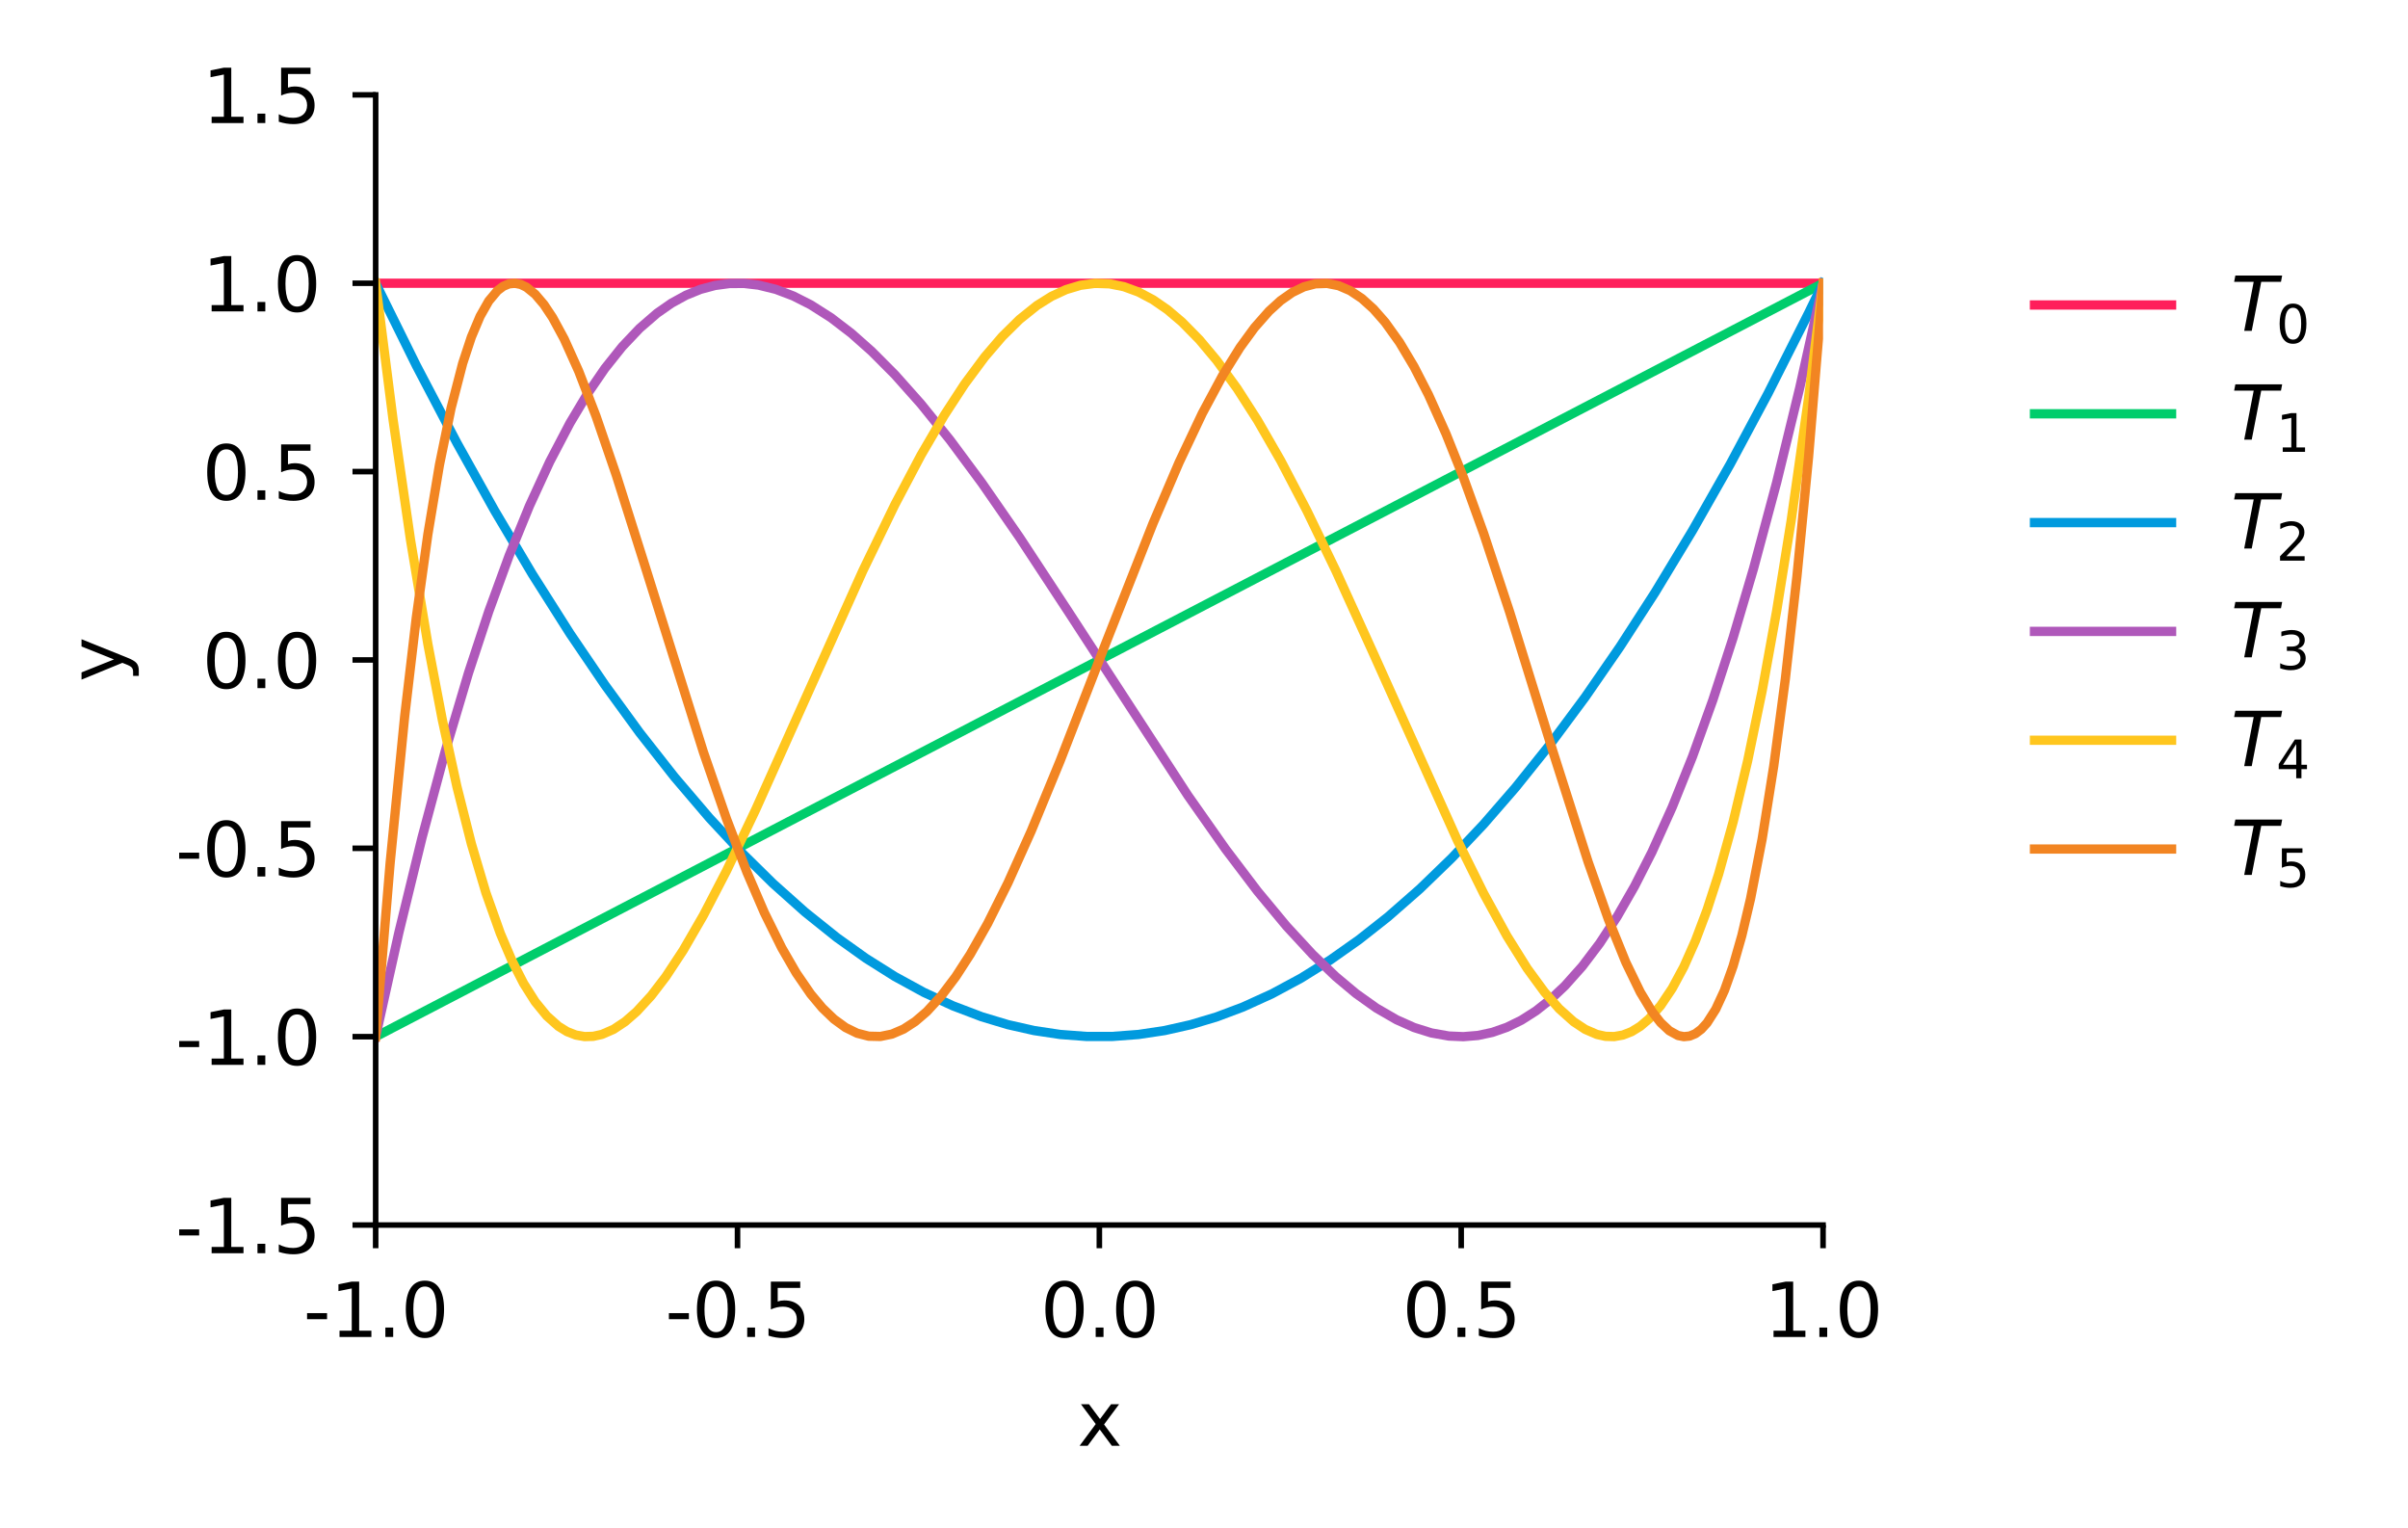 <?xml version="1.0" encoding="utf-8" standalone="no"?>
<!DOCTYPE svg PUBLIC "-//W3C//DTD SVG 1.1//EN"
  "http://www.w3.org/Graphics/SVG/1.1/DTD/svg11.dtd">
<svg xmlns:xlink="http://www.w3.org/1999/xlink" width="259.935pt" height="164.892pt" viewBox="0 0 259.935 164.892" xmlns="http://www.w3.org/2000/svg" version="1.1">
 <defs>
  <style type="text/css">*{stroke-linejoin: round; stroke-linecap: butt}</style>
 </defs>
 <g id="figure_1">
  <g id="patch_1">
   <path d="M 0 164.892 
L 259.935 164.892 
L 259.935 -0 
L 0 -0 
L 0 164.892 
z
" style="fill: none"/>
  </g>
  <g id="axes_1">
   <g id="patch_2">
    <path d="M 40.551 132.207 
L 196.791 132.207 
L 196.791 10.239 
L 40.551 10.239 
L 40.551 132.207 
z
" style="fill: none"/>
   </g>
   <g id="matplotlib.axis_1">
    <g id="xtick_1">
     <g id="line2d_1">
      <defs>
       <path id="m4cd371f86f" d="M 0 0 
L 0 2.5 
" style="stroke: #000000; stroke-width: 0.6"/>
      </defs>
      <g>
       <use xlink:href="#m4cd371f86f" x="40.551" y="132.207" style="stroke: #000000; stroke-width: 0.6"/>
      </g>
     </g>
     <g id="text_1">
      <!-- -1.0 -->
      <g transform="translate(32.747 144.286)scale(0.08 -0.08)">
       <defs>
        <path id="DejaVuSans-2d" d="M 313 2009 
L 1997 2009 
L 1997 1497 
L 313 1497 
L 313 2009 
z
" transform="scale(0.016)"/>
        <path id="DejaVuSans-31" d="M 794 531 
L 1825 531 
L 1825 4091 
L 703 3866 
L 703 4441 
L 1819 4666 
L 2450 4666 
L 2450 531 
L 3481 531 
L 3481 0 
L 794 0 
L 794 531 
z
" transform="scale(0.016)"/>
        <path id="DejaVuSans-2e" d="M 684 794 
L 1344 794 
L 1344 0 
L 684 0 
L 684 794 
z
" transform="scale(0.016)"/>
        <path id="DejaVuSans-30" d="M 2034 4250 
Q 1547 4250 1301 3770 
Q 1056 3291 1056 2328 
Q 1056 1369 1301 889 
Q 1547 409 2034 409 
Q 2525 409 2770 889 
Q 3016 1369 3016 2328 
Q 3016 3291 2770 3770 
Q 2525 4250 2034 4250 
z
M 2034 4750 
Q 2819 4750 3233 4129 
Q 3647 3509 3647 2328 
Q 3647 1150 3233 529 
Q 2819 -91 2034 -91 
Q 1250 -91 836 529 
Q 422 1150 422 2328 
Q 422 3509 836 4129 
Q 1250 4750 2034 4750 
z
" transform="scale(0.016)"/>
       </defs>
       <use xlink:href="#DejaVuSans-2d"/>
       <use xlink:href="#DejaVuSans-31" x="36.084"/>
       <use xlink:href="#DejaVuSans-2e" x="99.707"/>
       <use xlink:href="#DejaVuSans-30" x="131.494"/>
      </g>
     </g>
    </g>
    <g id="xtick_2">
     <g id="line2d_2">
      <g>
       <use xlink:href="#m4cd371f86f" x="79.611" y="132.207" style="stroke: #000000; stroke-width: 0.6"/>
      </g>
     </g>
     <g id="text_2">
      <!-- -0.5 -->
      <g transform="translate(71.807 144.286)scale(0.08 -0.08)">
       <defs>
        <path id="DejaVuSans-35" d="M 691 4666 
L 3169 4666 
L 3169 4134 
L 1269 4134 
L 1269 2991 
Q 1406 3038 1543 3061 
Q 1681 3084 1819 3084 
Q 2600 3084 3056 2656 
Q 3513 2228 3513 1497 
Q 3513 744 3044 326 
Q 2575 -91 1722 -91 
Q 1428 -91 1123 -41 
Q 819 9 494 109 
L 494 744 
Q 775 591 1075 516 
Q 1375 441 1709 441 
Q 2250 441 2565 725 
Q 2881 1009 2881 1497 
Q 2881 1984 2565 2268 
Q 2250 2553 1709 2553 
Q 1456 2553 1204 2497 
Q 953 2441 691 2322 
L 691 4666 
z
" transform="scale(0.016)"/>
       </defs>
       <use xlink:href="#DejaVuSans-2d"/>
       <use xlink:href="#DejaVuSans-30" x="36.084"/>
       <use xlink:href="#DejaVuSans-2e" x="99.707"/>
       <use xlink:href="#DejaVuSans-35" x="131.494"/>
      </g>
     </g>
    </g>
    <g id="xtick_3">
     <g id="line2d_3">
      <g>
       <use xlink:href="#m4cd371f86f" x="118.671" y="132.207" style="stroke: #000000; stroke-width: 0.6"/>
      </g>
     </g>
     <g id="text_3">
      <!-- 0.0 -->
      <g transform="translate(112.31 144.286)scale(0.08 -0.08)">
       <use xlink:href="#DejaVuSans-30"/>
       <use xlink:href="#DejaVuSans-2e" x="63.623"/>
       <use xlink:href="#DejaVuSans-30" x="95.41"/>
      </g>
     </g>
    </g>
    <g id="xtick_4">
     <g id="line2d_4">
      <g>
       <use xlink:href="#m4cd371f86f" x="157.731" y="132.207" style="stroke: #000000; stroke-width: 0.6"/>
      </g>
     </g>
     <g id="text_4">
      <!-- 0.5 -->
      <g transform="translate(151.37 144.286)scale(0.08 -0.08)">
       <use xlink:href="#DejaVuSans-30"/>
       <use xlink:href="#DejaVuSans-2e" x="63.623"/>
       <use xlink:href="#DejaVuSans-35" x="95.41"/>
      </g>
     </g>
    </g>
    <g id="xtick_5">
     <g id="line2d_5">
      <g>
       <use xlink:href="#m4cd371f86f" x="196.791" y="132.207" style="stroke: #000000; stroke-width: 0.6"/>
      </g>
     </g>
     <g id="text_5">
      <!-- 1.0 -->
      <g transform="translate(190.43 144.286)scale(0.08 -0.08)">
       <use xlink:href="#DejaVuSans-31"/>
       <use xlink:href="#DejaVuSans-2e" x="63.623"/>
       <use xlink:href="#DejaVuSans-30" x="95.41"/>
      </g>
     </g>
    </g>
    <g id="text_6">
     <!-- x -->
     <g transform="translate(116.304 156.029)scale(0.08 -0.08)">
      <defs>
       <path id="DejaVuSans-78" d="M 3513 3500 
L 2247 1797 
L 3578 0 
L 2900 0 
L 1881 1375 
L 863 0 
L 184 0 
L 1544 1831 
L 300 3500 
L 978 3500 
L 1906 2253 
L 2834 3500 
L 3513 3500 
z
" transform="scale(0.016)"/>
      </defs>
      <use xlink:href="#DejaVuSans-78"/>
     </g>
    </g>
   </g>
   <g id="matplotlib.axis_2">
    <g id="ytick_1">
     <g id="line2d_6">
      <defs>
       <path id="m56f3a9ced1" d="M 0 0 
L -2.5 0 
" style="stroke: #000000; stroke-width: 0.6"/>
      </defs>
      <g>
       <use xlink:href="#m56f3a9ced1" x="40.551" y="132.207" style="stroke: #000000; stroke-width: 0.6"/>
      </g>
     </g>
     <g id="text_7">
      <!-- -1.5 -->
      <g transform="translate(18.942 135.247)scale(0.08 -0.08)">
       <use xlink:href="#DejaVuSans-2d"/>
       <use xlink:href="#DejaVuSans-31" x="36.084"/>
       <use xlink:href="#DejaVuSans-2e" x="99.707"/>
       <use xlink:href="#DejaVuSans-35" x="131.494"/>
      </g>
     </g>
    </g>
    <g id="ytick_2">
     <g id="line2d_7">
      <g>
       <use xlink:href="#m56f3a9ced1" x="40.551" y="111.879" style="stroke: #000000; stroke-width: 0.6"/>
      </g>
     </g>
     <g id="text_8">
      <!-- -1.0 -->
      <g transform="translate(18.942 114.919)scale(0.08 -0.08)">
       <use xlink:href="#DejaVuSans-2d"/>
       <use xlink:href="#DejaVuSans-31" x="36.084"/>
       <use xlink:href="#DejaVuSans-2e" x="99.707"/>
       <use xlink:href="#DejaVuSans-30" x="131.494"/>
      </g>
     </g>
    </g>
    <g id="ytick_3">
     <g id="line2d_8">
      <g>
       <use xlink:href="#m56f3a9ced1" x="40.551" y="91.551" style="stroke: #000000; stroke-width: 0.6"/>
      </g>
     </g>
     <g id="text_9">
      <!-- -0.5 -->
      <g transform="translate(18.942 94.591)scale(0.08 -0.08)">
       <use xlink:href="#DejaVuSans-2d"/>
       <use xlink:href="#DejaVuSans-30" x="36.084"/>
       <use xlink:href="#DejaVuSans-2e" x="99.707"/>
       <use xlink:href="#DejaVuSans-35" x="131.494"/>
      </g>
     </g>
    </g>
    <g id="ytick_4">
     <g id="line2d_9">
      <g>
       <use xlink:href="#m56f3a9ced1" x="40.551" y="71.223" style="stroke: #000000; stroke-width: 0.6"/>
      </g>
     </g>
     <g id="text_10">
      <!-- 0.0 -->
      <g transform="translate(21.829 74.263)scale(0.08 -0.08)">
       <use xlink:href="#DejaVuSans-30"/>
       <use xlink:href="#DejaVuSans-2e" x="63.623"/>
       <use xlink:href="#DejaVuSans-30" x="95.41"/>
      </g>
     </g>
    </g>
    <g id="ytick_5">
     <g id="line2d_10">
      <g>
       <use xlink:href="#m56f3a9ced1" x="40.551" y="50.895" style="stroke: #000000; stroke-width: 0.6"/>
      </g>
     </g>
     <g id="text_11">
      <!-- 0.5 -->
      <g transform="translate(21.829 53.935)scale(0.08 -0.08)">
       <use xlink:href="#DejaVuSans-30"/>
       <use xlink:href="#DejaVuSans-2e" x="63.623"/>
       <use xlink:href="#DejaVuSans-35" x="95.41"/>
      </g>
     </g>
    </g>
    <g id="ytick_6">
     <g id="line2d_11">
      <g>
       <use xlink:href="#m56f3a9ced1" x="40.551" y="30.567" style="stroke: #000000; stroke-width: 0.6"/>
      </g>
     </g>
     <g id="text_12">
      <!-- 1.0 -->
      <g transform="translate(21.829 33.607)scale(0.08 -0.08)">
       <use xlink:href="#DejaVuSans-31"/>
       <use xlink:href="#DejaVuSans-2e" x="63.623"/>
       <use xlink:href="#DejaVuSans-30" x="95.41"/>
      </g>
     </g>
    </g>
    <g id="ytick_7">
     <g id="line2d_12">
      <g>
       <use xlink:href="#m56f3a9ced1" x="40.551" y="10.239" style="stroke: #000000; stroke-width: 0.6"/>
      </g>
     </g>
     <g id="text_13">
      <!-- 1.5 -->
      <g transform="translate(21.829 13.279)scale(0.08 -0.08)">
       <use xlink:href="#DejaVuSans-31"/>
       <use xlink:href="#DejaVuSans-2e" x="63.623"/>
       <use xlink:href="#DejaVuSans-35" x="95.41"/>
      </g>
     </g>
    </g>
    <g id="text_14">
     <!-- y -->
     <g transform="translate(13.279 73.591)rotate(-90)scale(0.08 -0.08)">
      <defs>
       <path id="DejaVuSans-79" d="M 2059 -325 
Q 1816 -950 1584 -1140 
Q 1353 -1331 966 -1331 
L 506 -1331 
L 506 -850 
L 844 -850 
Q 1081 -850 1212 -737 
Q 1344 -625 1503 -206 
L 1606 56 
L 191 3500 
L 800 3500 
L 1894 763 
L 2988 3500 
L 3597 3500 
L 2059 -325 
z
" transform="scale(0.016)"/>
      </defs>
      <use xlink:href="#DejaVuSans-79"/>
     </g>
    </g>
   </g>
   <g id="line2d_13">
    <path d="M 40.551 30.567 
L 196.791 30.567 
L 196.791 30.567 
" clip-path="url(#paac121f90f)" style="fill: none; stroke: #ff1f5b; stroke-linecap: square"/>
   </g>
   <g id="line2d_14">
    <path d="M 40.551 111.879 
L 196.791 30.567 
L 196.791 30.567 
" clip-path="url(#paac121f90f)" style="fill: none; stroke: #00cd6c; stroke-linecap: square"/>
   </g>
   <g id="line2d_15">
    <path d="M 40.551 30.567 
L 44.935 39.437 
L 49.318 47.794 
L 53.389 55.095 
L 57.459 61.956 
L 61.529 68.374 
L 65.287 73.907 
L 69.044 79.064 
L 72.801 83.845 
L 76.558 88.25 
L 80.003 91.957 
L 83.447 95.348 
L 86.891 98.422 
L 90.335 101.181 
L 93.466 103.415 
L 96.597 105.387 
L 99.728 107.098 
L 102.859 108.548 
L 105.99 109.737 
L 108.808 110.583 
L 111.626 111.218 
L 114.444 111.641 
L 117.262 111.853 
L 120.08 111.853 
L 122.898 111.641 
L 125.716 111.218 
L 128.534 110.583 
L 131.352 109.737 
L 134.17 108.679 
L 137.301 107.255 
L 140.432 105.57 
L 143.563 103.624 
L 146.694 101.416 
L 149.825 98.948 
L 153.269 95.93 
L 156.714 92.597 
L 160.158 88.947 
L 163.602 84.982 
L 167.359 80.295 
L 171.117 75.232 
L 174.874 69.793 
L 178.631 63.978 
L 182.701 57.253 
L 186.772 50.087 
L 190.842 42.48 
L 195.226 33.794 
L 196.791 30.567 
L 196.791 30.567 
" clip-path="url(#paac121f90f)" style="fill: none; stroke: #009ade; stroke-linecap: square"/>
   </g>
   <g id="line2d_16">
    <path d="M 40.551 111.879 
L 43.056 100.643 
L 45.561 90.378 
L 48.066 81.052 
L 50.571 72.632 
L 52.762 65.983 
L 54.954 59.983 
L 57.146 54.608 
L 59.338 49.839 
L 61.529 45.653 
L 63.408 42.513 
L 65.287 39.772 
L 67.165 37.417 
L 69.044 35.433 
L 70.923 33.809 
L 72.488 32.719 
L 74.054 31.861 
L 75.619 31.226 
L 77.185 30.808 
L 78.75 30.597 
L 80.316 30.587 
L 81.881 30.769 
L 83.76 31.231 
L 85.639 31.945 
L 87.517 32.897 
L 89.709 34.292 
L 91.901 35.971 
L 94.092 37.914 
L 96.597 40.428 
L 99.415 43.595 
L 102.546 47.478 
L 105.99 52.121 
L 110.061 57.998 
L 115.384 66.103 
L 128.221 85.836 
L 132.291 91.626 
L 135.736 96.171 
L 138.867 99.945 
L 141.685 102.996 
L 144.189 105.396 
L 146.381 107.229 
L 148.573 108.789 
L 150.765 110.055 
L 152.643 110.89 
L 154.522 111.479 
L 156.401 111.809 
L 157.966 111.877 
L 159.532 111.748 
L 161.097 111.414 
L 162.663 110.866 
L 164.228 110.099 
L 165.794 109.102 
L 167.359 107.87 
L 168.925 106.393 
L 170.803 104.287 
L 172.682 101.805 
L 174.561 98.932 
L 176.439 95.656 
L 178.318 91.963 
L 180.51 87.108 
L 182.701 81.646 
L 184.893 75.554 
L 187.085 68.811 
L 189.277 61.395 
L 191.782 52.069 
L 194.286 41.804 
L 196.791 30.567 
L 196.791 30.567 
" clip-path="url(#paac121f90f)" style="fill: none; stroke: #af58ba; stroke-linecap: square"/>
   </g>
   <g id="line2d_17">
    <path d="M 40.551 30.567 
L 42.43 45.288 
L 44.309 58.235 
L 46.187 69.512 
L 47.753 77.709 
L 49.318 84.875 
L 50.884 91.066 
L 52.449 96.339 
L 54.015 100.746 
L 55.267 103.684 
L 56.52 106.129 
L 57.772 108.106 
L 59.025 109.64 
L 60.277 110.757 
L 61.216 111.335 
L 62.156 111.702 
L 63.095 111.867 
L 64.034 111.841 
L 64.974 111.633 
L 66.226 111.089 
L 67.478 110.26 
L 68.731 109.167 
L 70.296 107.462 
L 71.862 105.417 
L 73.741 102.568 
L 75.932 98.78 
L 78.437 93.957 
L 81.568 87.386 
L 86.265 76.906 
L 93.153 61.569 
L 96.597 54.463 
L 99.415 49.128 
L 101.92 44.835 
L 104.112 41.472 
L 106.304 38.515 
L 108.182 36.325 
L 110.061 34.471 
L 111.939 32.965 
L 113.505 31.984 
L 115.071 31.257 
L 116.636 30.788 
L 118.202 30.579 
L 119.767 30.631 
L 121.333 30.944 
L 122.898 31.517 
L 124.464 32.346 
L 126.029 33.427 
L 127.595 34.756 
L 129.473 36.667 
L 131.352 38.912 
L 133.544 41.929 
L 135.736 45.346 
L 138.24 49.696 
L 141.058 55.085 
L 144.189 61.569 
L 148.26 70.533 
L 157.34 90.733 
L 160.158 96.426 
L 162.663 101 
L 164.854 104.512 
L 166.733 107.079 
L 168.299 108.855 
L 169.864 110.26 
L 171.117 111.089 
L 172.369 111.633 
L 173.308 111.841 
L 174.248 111.867 
L 175.187 111.702 
L 176.126 111.335 
L 177.066 110.757 
L 178.005 109.958 
L 179.257 108.53 
L 180.51 106.666 
L 181.762 104.341 
L 183.015 101.528 
L 184.267 98.203 
L 185.519 94.337 
L 187.085 88.703 
L 188.65 82.128 
L 190.216 74.557 
L 191.782 65.932 
L 193.347 56.196 
L 195.226 42.961 
L 196.791 30.567 
L 196.791 30.567 
" clip-path="url(#paac121f90f)" style="fill: none; stroke: #ffc61e; stroke-linecap: square"/>
   </g>
   <g id="line2d_18">
    <path d="M 40.551 111.879 
L 42.117 93.098 
L 43.682 77.315 
L 44.935 66.674 
L 46.187 57.662 
L 47.44 50.158 
L 48.692 44.046 
L 49.944 39.215 
L 50.884 36.368 
L 51.823 34.138 
L 52.762 32.483 
L 53.702 31.362 
L 54.328 30.893 
L 54.954 30.633 
L 55.58 30.57 
L 56.207 30.695 
L 56.833 30.996 
L 57.772 31.758 
L 58.711 32.86 
L 59.651 34.272 
L 60.903 36.582 
L 62.469 40.06 
L 64.347 44.932 
L 66.539 51.322 
L 69.67 61.223 
L 75.932 81.169 
L 78.437 88.407 
L 80.629 94.129 
L 82.507 98.491 
L 84.386 102.294 
L 85.952 105.005 
L 87.517 107.281 
L 88.77 108.778 
L 90.022 109.982 
L 91.274 110.892 
L 92.527 111.507 
L 93.779 111.827 
L 95.032 111.856 
L 96.284 111.599 
L 97.537 111.061 
L 98.789 110.25 
L 100.041 109.175 
L 101.607 107.476 
L 103.172 105.404 
L 104.738 102.984 
L 106.617 99.661 
L 108.808 95.273 
L 111.313 89.695 
L 114.444 82.094 
L 119.454 69.187 
L 124.464 56.481 
L 127.282 49.896 
L 129.787 44.604 
L 131.978 40.522 
L 133.857 37.5 
L 135.422 35.356 
L 136.988 33.581 
L 138.24 32.441 
L 139.493 31.564 
L 140.745 30.956 
L 141.998 30.628 
L 143.25 30.585 
L 144.503 30.832 
L 145.755 31.373 
L 147.007 32.209 
L 148.26 33.34 
L 149.512 34.765 
L 151.078 36.951 
L 152.643 39.576 
L 154.209 42.624 
L 156.087 46.805 
L 157.966 51.51 
L 160.158 57.576 
L 162.976 66.095 
L 167.672 81.224 
L 171.43 93.012 
L 173.621 99.212 
L 175.5 103.849 
L 177.066 107.077 
L 178.318 109.149 
L 179.257 110.358 
L 180.197 111.237 
L 181.136 111.752 
L 181.762 111.876 
L 182.388 111.814 
L 183.015 111.554 
L 183.641 111.084 
L 184.267 110.395 
L 185.206 108.922 
L 186.146 106.889 
L 187.085 104.252 
L 188.024 100.969 
L 188.964 96.997 
L 190.216 90.548 
L 191.468 82.678 
L 192.721 73.27 
L 193.973 62.203 
L 195.226 49.349 
L 196.791 30.567 
L 196.791 30.567 
" clip-path="url(#paac121f90f)" style="fill: none; stroke: #f28522; stroke-linecap: square"/>
   </g>
   <g id="patch_3">
    <path d="M 40.551 132.207 
L 40.551 10.239 
" style="fill: none; stroke: #000000; stroke-width: 0.6; stroke-linejoin: miter; stroke-linecap: square"/>
   </g>
   <g id="patch_4">
    <path d="M 40.551 132.207 
L 196.791 132.207 
" style="fill: none; stroke: #000000; stroke-width: 0.6; stroke-linejoin: miter; stroke-linecap: square"/>
   </g>
   <g id="legend_1">
    <g id="line2d_19">
     <path d="M 219.615 32.915 
L 227.015 32.915 
L 234.415 32.915 
" style="fill: none; stroke: #ff1f5b; stroke-linecap: square"/>
    </g>
    <g id="text_15">
     <!-- $T_{0}$ -->
     <g transform="translate(240.815 35.715)scale(0.08 -0.08)">
      <defs>
       <path id="DejaVuSans-Oblique-54" d="M 378 4666 
L 4325 4666 
L 4225 4134 
L 2559 4134 
L 1759 0 
L 1125 0 
L 1925 4134 
L 275 4134 
L 378 4666 
z
" transform="scale(0.016)"/>
      </defs>
      <use xlink:href="#DejaVuSans-Oblique-54" transform="translate(0 0.094)"/>
      <use xlink:href="#DejaVuSans-30" transform="translate(61.084 -16.312)scale(0.7)"/>
     </g>
    </g>
    <g id="line2d_20">
     <path d="M 219.615 44.657 
L 227.015 44.657 
L 234.415 44.657 
" style="fill: none; stroke: #00cd6c; stroke-linecap: square"/>
    </g>
    <g id="text_16">
     <!-- $T_{1}$ -->
     <g transform="translate(240.815 47.457)scale(0.08 -0.08)">
      <use xlink:href="#DejaVuSans-Oblique-54" transform="translate(0 0.094)"/>
      <use xlink:href="#DejaVuSans-31" transform="translate(61.084 -16.312)scale(0.7)"/>
     </g>
    </g>
    <g id="line2d_21">
     <path d="M 219.615 56.4 
L 227.015 56.4 
L 234.415 56.4 
" style="fill: none; stroke: #009ade; stroke-linecap: square"/>
    </g>
    <g id="text_17">
     <!-- $T_{2}$ -->
     <g transform="translate(240.815 59.2)scale(0.08 -0.08)">
      <defs>
       <path id="DejaVuSans-32" d="M 1228 531 
L 3431 531 
L 3431 0 
L 469 0 
L 469 531 
Q 828 903 1448 1529 
Q 2069 2156 2228 2338 
Q 2531 2678 2651 2914 
Q 2772 3150 2772 3378 
Q 2772 3750 2511 3984 
Q 2250 4219 1831 4219 
Q 1534 4219 1204 4116 
Q 875 4013 500 3803 
L 500 4441 
Q 881 4594 1212 4672 
Q 1544 4750 1819 4750 
Q 2544 4750 2975 4387 
Q 3406 4025 3406 3419 
Q 3406 3131 3298 2873 
Q 3191 2616 2906 2266 
Q 2828 2175 2409 1742 
Q 1991 1309 1228 531 
z
" transform="scale(0.016)"/>
      </defs>
      <use xlink:href="#DejaVuSans-Oblique-54" transform="translate(0 0.094)"/>
      <use xlink:href="#DejaVuSans-32" transform="translate(61.084 -16.312)scale(0.7)"/>
     </g>
    </g>
    <g id="line2d_22">
     <path d="M 219.615 68.142 
L 227.015 68.142 
L 234.415 68.142 
" style="fill: none; stroke: #af58ba; stroke-linecap: square"/>
    </g>
    <g id="text_18">
     <!-- $T_{3}$ -->
     <g transform="translate(240.815 70.942)scale(0.08 -0.08)">
      <defs>
       <path id="DejaVuSans-33" d="M 2597 2516 
Q 3050 2419 3304 2112 
Q 3559 1806 3559 1356 
Q 3559 666 3084 287 
Q 2609 -91 1734 -91 
Q 1441 -91 1130 -33 
Q 819 25 488 141 
L 488 750 
Q 750 597 1062 519 
Q 1375 441 1716 441 
Q 2309 441 2620 675 
Q 2931 909 2931 1356 
Q 2931 1769 2642 2001 
Q 2353 2234 1838 2234 
L 1294 2234 
L 1294 2753 
L 1863 2753 
Q 2328 2753 2575 2939 
Q 2822 3125 2822 3475 
Q 2822 3834 2567 4026 
Q 2313 4219 1838 4219 
Q 1578 4219 1281 4162 
Q 984 4106 628 3988 
L 628 4550 
Q 988 4650 1302 4700 
Q 1616 4750 1894 4750 
Q 2613 4750 3031 4423 
Q 3450 4097 3450 3541 
Q 3450 3153 3228 2886 
Q 3006 2619 2597 2516 
z
" transform="scale(0.016)"/>
      </defs>
      <use xlink:href="#DejaVuSans-Oblique-54" transform="translate(0 0.094)"/>
      <use xlink:href="#DejaVuSans-33" transform="translate(61.084 -16.312)scale(0.7)"/>
     </g>
    </g>
    <g id="line2d_23">
     <path d="M 219.615 79.885 
L 227.015 79.885 
L 234.415 79.885 
" style="fill: none; stroke: #ffc61e; stroke-linecap: square"/>
    </g>
    <g id="text_19">
     <!-- $T_{4}$ -->
     <g transform="translate(240.815 82.685)scale(0.08 -0.08)">
      <defs>
       <path id="DejaVuSans-34" d="M 2419 4116 
L 825 1625 
L 2419 1625 
L 2419 4116 
z
M 2253 4666 
L 3047 4666 
L 3047 1625 
L 3713 1625 
L 3713 1100 
L 3047 1100 
L 3047 0 
L 2419 0 
L 2419 1100 
L 313 1100 
L 313 1709 
L 2253 4666 
z
" transform="scale(0.016)"/>
      </defs>
      <use xlink:href="#DejaVuSans-Oblique-54" transform="translate(0 0.094)"/>
      <use xlink:href="#DejaVuSans-34" transform="translate(61.084 -16.312)scale(0.7)"/>
     </g>
    </g>
    <g id="line2d_24">
     <path d="M 219.615 91.627 
L 227.015 91.627 
L 234.415 91.627 
" style="fill: none; stroke: #f28522; stroke-linecap: square"/>
    </g>
    <g id="text_20">
     <!-- $T_{5}$ -->
     <g transform="translate(240.815 94.427)scale(0.08 -0.08)">
      <use xlink:href="#DejaVuSans-Oblique-54" transform="translate(0 0.094)"/>
      <use xlink:href="#DejaVuSans-35" transform="translate(61.084 -16.312)scale(0.7)"/>
     </g>
    </g>
   </g>
  </g>
 </g>
 <defs>
  <clipPath id="paac121f90f">
   <rect x="40.551" y="10.239" width="156.24" height="121.968"/>
  </clipPath>
 </defs>
</svg>
